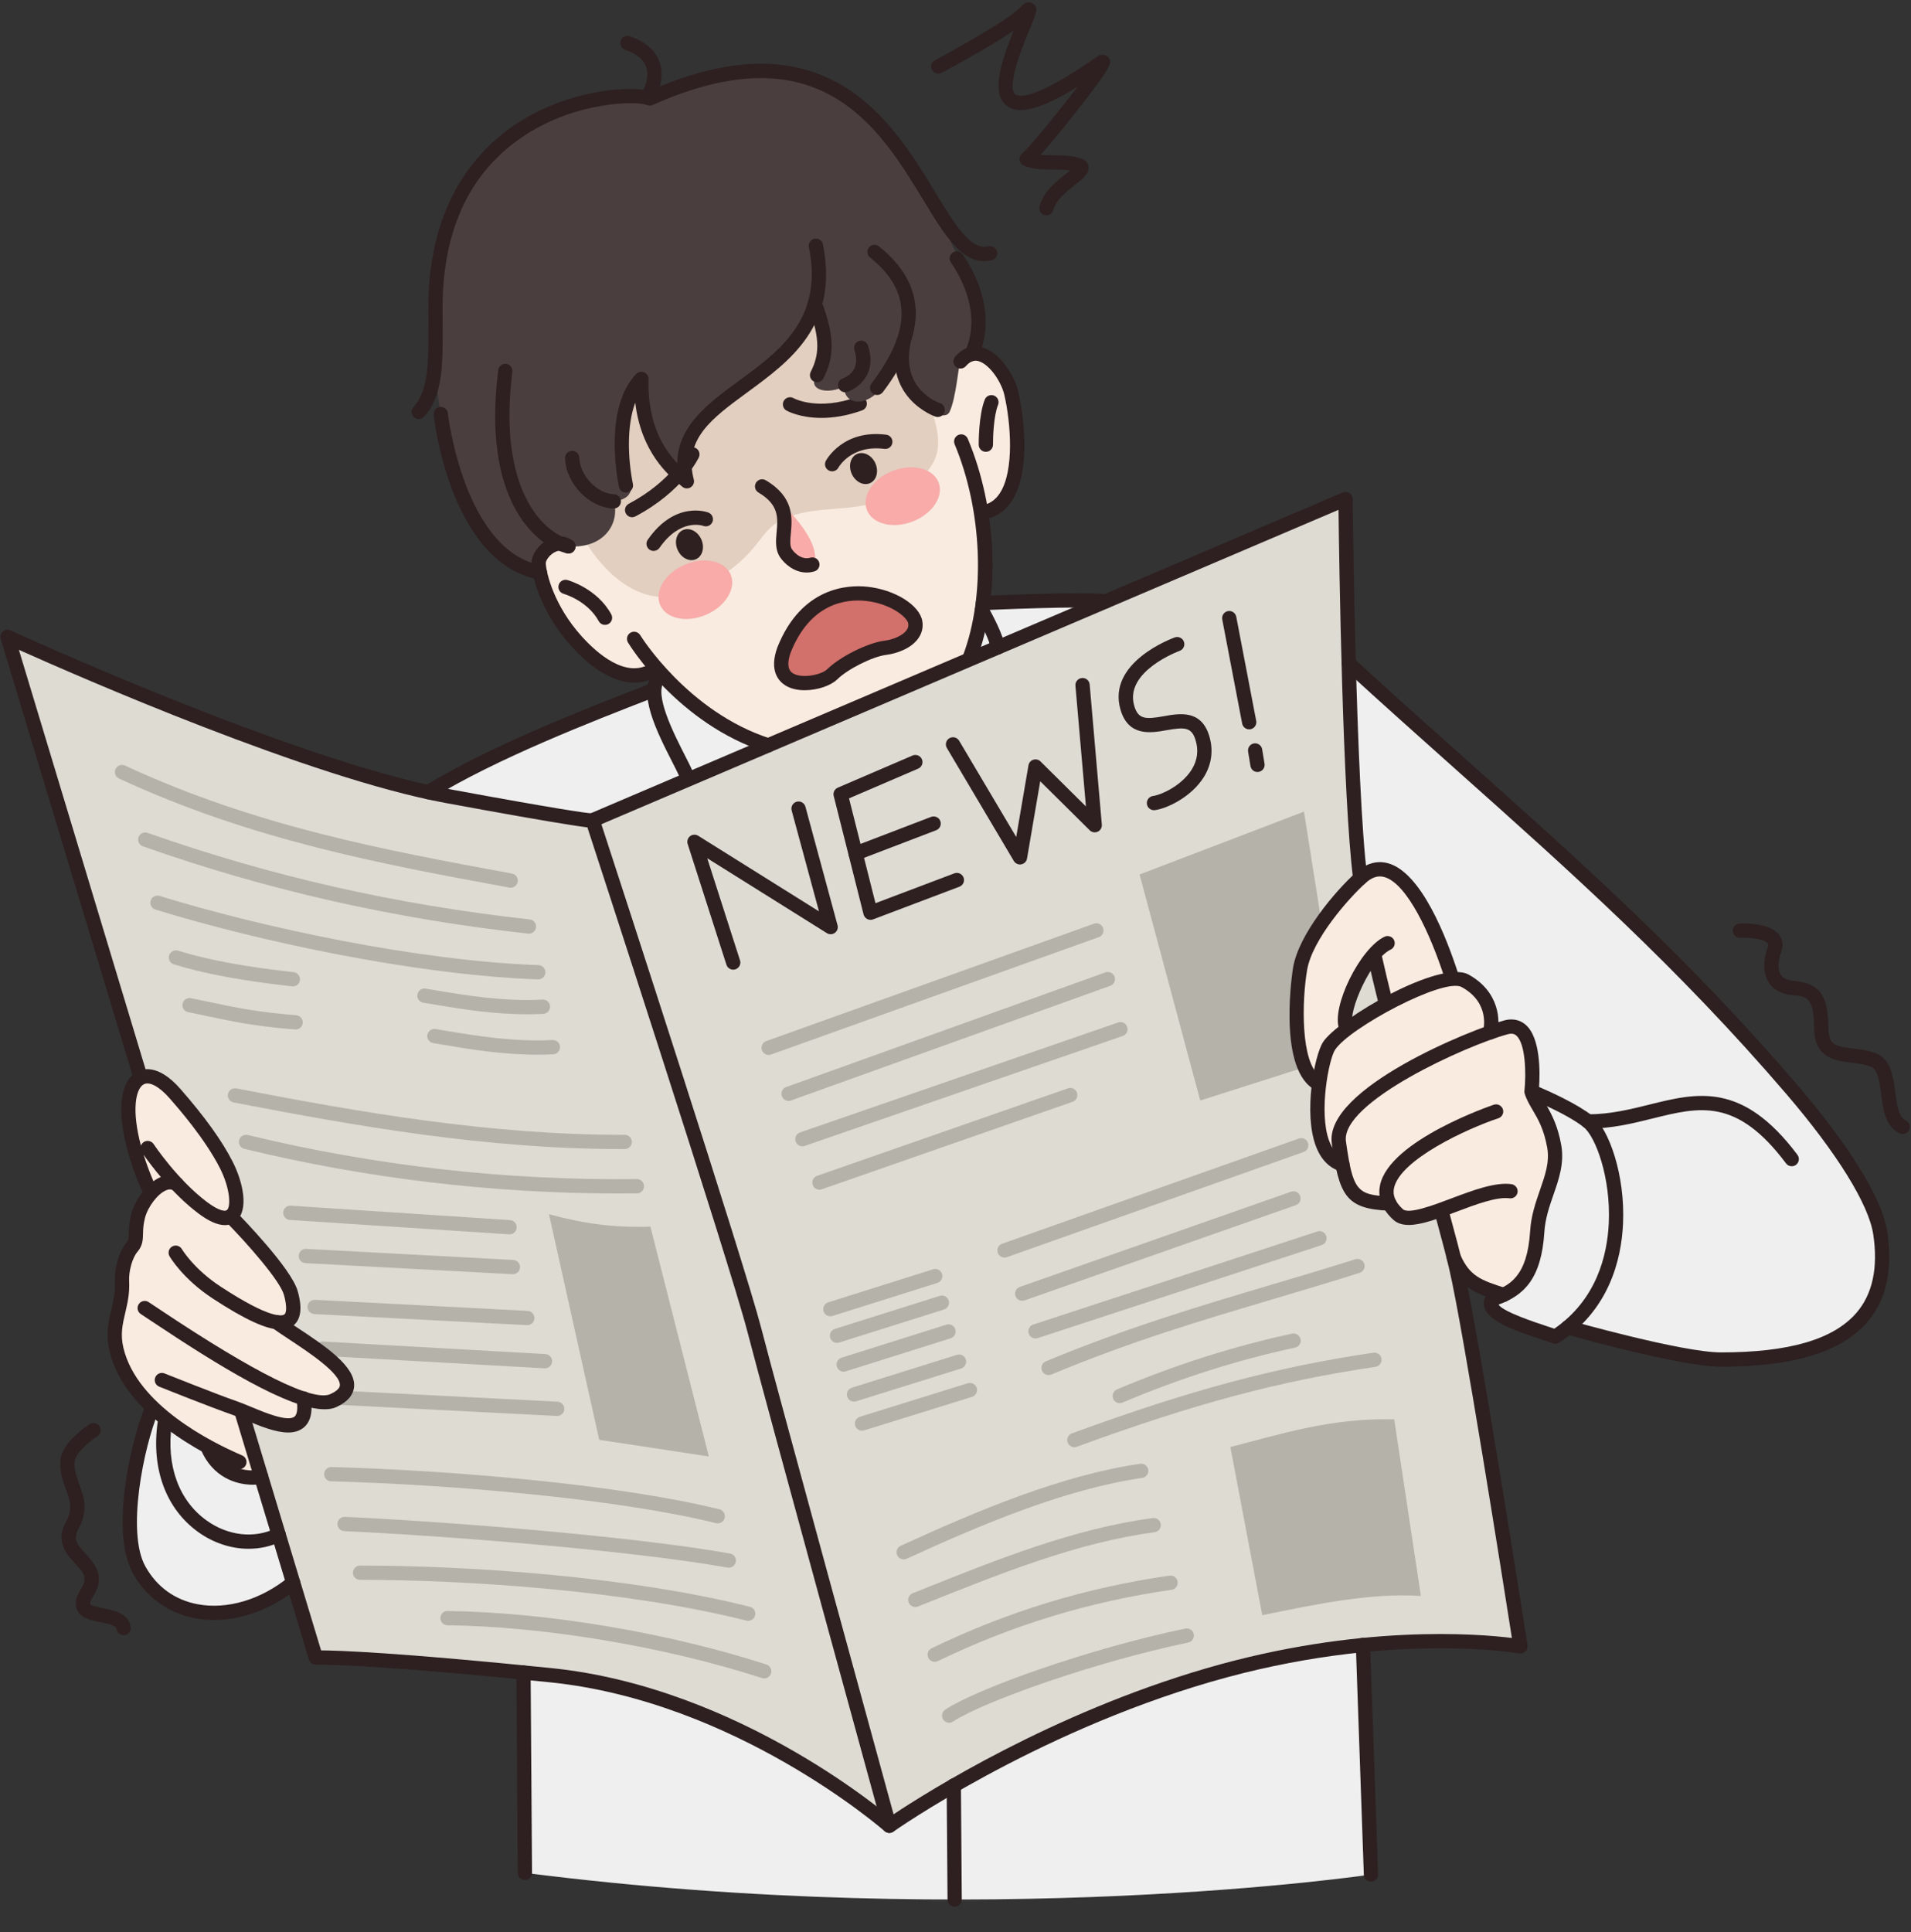 <?xml version="1.0" encoding="UTF-8"?><svg xmlns="http://www.w3.org/2000/svg" xmlns:xlink="http://www.w3.org/1999/xlink" height="505.8" preserveAspectRatio="xMidYMid meet" version="1.0" viewBox="-0.1 -0.6 500.4 505.8" width="500.4" zoomAndPan="magnify"><rect x="-0.1" y="-0.6" width="500.4" height="505.8" fill="#333333" stroke="none"/><defs><clipPath id="a"><path d="M 247 464 L 252 464 L 252 498.57 L 247 498.57 Z M 247 464"/></clipPath></defs><g><g id="change1_1"><path d="M 155.07 214.145 L 352.223 130.059 C 352.223 130.059 354.078 216.898 355.879 225.48 C 357.684 234.059 363.105 262.219 363.105 262.219 C 363.105 262.219 379.848 323.059 382.395 336.832 C 384.945 350.602 392.91 398.199 392.91 398.199 L 398.039 430.434 C 398.039 430.434 352.086 427.938 337.301 432.902 C 322.508 437.867 235.363 486.527 235.363 486.527 L 151.004 444.348 C 151.004 444.348 136.66 437.195 129.246 436.516 C 121.832 435.836 82.586 433.355 82.586 433.355 L 1.867 166.129 C 1.867 166.129 26.25 177.254 44.449 184.297 C 62.648 191.344 101.883 208.625 155.07 214.145" fill="#dedbd3" fill-rule="evenodd"/></g><g id="change2_1"><path d="M 142.609 357.637 C 142.574 357.637 142.535 357.637 142.5 357.633 L 84.328 354.355 C 83.297 354.297 82.516 353.414 82.566 352.383 C 82.625 351.348 83.504 350.562 84.539 350.621 L 142.707 353.902 C 143.742 353.961 144.527 354.844 144.473 355.871 C 144.414 356.867 143.59 357.637 142.609 357.637" fill="#b5b2aa"/></g><g id="change2_2"><path d="M 145.797 370.102 C 145.762 370.102 145.734 370.102 145.699 370.102 L 88.875 367.203 C 87.844 367.148 87.051 366.273 87.098 365.242 C 87.152 364.211 88.027 363.449 89.062 363.473 L 145.887 366.367 C 146.918 366.422 147.711 367.301 147.664 368.336 C 147.609 369.328 146.785 370.102 145.797 370.102" fill="#b5b2aa"/></g><g id="change2_3"><path d="M 341.43 278.836 L 314.184 287.516 L 298.297 228.348 L 341.348 211.891 L 345.969 241.02 L 353.754 265.98 L 341.43 278.836" fill="#b5b2aa" fill-rule="evenodd"/></g><g id="change3_1"><path d="M 253.645 172.098 L 257.141 156.398 L 287.918 156.699 Z M 253.645 172.098" fill="#efefef" fill-rule="evenodd"/></g><g id="change3_2"><path d="M 391.074 337.586 C 391.074 337.586 389.137 341.086 391.406 342.652 C 393.676 344.215 407.164 349.324 407.164 349.324 L 411.949 347.336 C 411.949 347.336 445.988 356.188 456.043 355.223 C 466.105 354.254 480.641 349.984 482.738 348.418 C 484.848 346.848 497.281 336.027 491.406 318.719 C 485.531 301.414 466.242 281.297 464.359 279.172 C 462.484 277.051 417.523 231.293 417.523 231.293 L 362.07 181.285 L 353.141 173.156 L 356.078 229.32 L 387.559 322.637 L 391.074 337.586" fill="#efefef" fill-rule="evenodd"/></g><g id="change3_3"><path d="M 39.645 368.289 C 39.645 368.289 31.961 397.195 34.598 405.531 C 37.238 413.867 39.508 415.066 42.047 416.602 C 44.582 418.141 51.055 421.418 53.457 421.543 C 55.863 421.656 65.137 421.344 66.34 420.676 C 67.539 420.008 76.781 414.145 76.781 414.145 L 66.945 381.562 L 39.645 368.289" fill="#efefef" fill-rule="evenodd"/></g><g id="change3_4"><path d="M 137.348 489.719 L 136.977 437.262 C 136.977 437.262 167.785 441.691 178.953 446.273 C 190.125 450.848 232.355 475.867 232.355 475.867 C 232.355 475.867 273.641 452.949 291.559 446.5 C 309.48 440.051 356.789 430.055 356.789 430.055 L 358.891 490.16 C 358.891 490.16 258.215 505.168 137.348 489.719" fill="#efefef" fill-rule="evenodd"/></g><g id="change3_5"><path d="M 112.777 206.34 L 155.07 214.145 L 199.957 194.145 L 173.156 175.898 L 170.262 180.34 L 112.777 206.34" fill="#efefef" fill-rule="evenodd"/></g><g id="change4_1"><path d="M 363.105 262.219 L 352.312 268.141 C 352.312 268.141 352.23 264.574 353.312 260.547 C 354.395 256.527 359.871 249.859 359.871 249.859 Z M 392.352 338.004 C 392.352 338.004 400.648 335.586 401.875 326.496 C 403.109 317.406 404.832 311.797 404.832 311.797 C 404.832 311.797 409.328 299.312 405.191 293.605 C 401.055 287.898 400.406 283.473 400.551 280.867 C 400.695 278.258 400.254 271.355 399.035 270.09 C 397.812 268.82 395.867 267.891 394.262 268.355 C 392.668 268.824 390.344 268.035 390.344 268.035 C 390.344 268.035 388.234 260.41 385.621 258.18 C 383 255.949 380.082 255.27 380.082 255.27 C 380.082 255.27 373.664 238.227 370.973 234.633 C 368.277 231.031 365.07 227.211 362.621 227.141 C 360.168 227.066 354.23 229.477 353.293 230.203 C 352.348 230.926 351.961 233.629 349.402 236.484 C 346.844 239.336 343.445 242.914 342.203 246.727 C 340.961 250.539 339.57 270.91 340.039 273.215 C 340.5 275.527 342.133 279.996 343.355 281.375 C 344.59 282.754 345.184 284.074 345.184 284.074 C 345.184 284.074 344.078 297.039 345.969 299.422 C 347.859 301.805 350.059 303.695 350.059 303.695 C 350.059 303.695 350.898 308 353.762 310.922 C 356.629 313.848 359.602 314.223 361.34 314.348 C 363.09 314.473 363.719 314.504 363.719 314.504 C 363.719 314.504 365.684 318.379 368.242 318.207 C 370.793 318.035 377.484 316.938 377.484 316.938 C 377.484 316.938 380.711 330.363 382.773 332.441 C 384.828 334.527 388.98 336.824 392.352 338.004" fill="#f9ebe0" fill-rule="evenodd"/></g><g id="change4_2"><path d="M 68.289 386.027 C 68.289 386.027 63.105 387.359 59.816 384.668 C 56.523 381.973 54.215 378.176 54.215 378.176 C 54.215 378.176 33.488 363.508 31.73 356.707 C 29.969 349.898 30.742 343.637 31.18 341.344 C 31.617 339.051 31.715 334.492 31.887 333.145 C 32.062 331.805 33.578 327.23 33.578 327.23 C 33.578 327.23 35.238 324.723 35.492 321.961 C 35.746 319.195 36.781 315.633 37.273 314.793 C 37.77 313.949 38.664 310.105 38.664 310.105 C 38.664 310.105 31.523 288.879 34.121 285.203 C 36.727 281.527 38.645 279.926 41.465 282.07 C 44.293 284.211 55.594 298.133 57.035 300.621 C 58.48 303.105 61.312 308.984 61.547 311.34 C 61.781 313.703 60.277 317.836 60.277 317.836 C 60.277 317.836 70.246 328.836 71.551 330.57 C 72.859 332.301 76.285 338.074 76.488 339.809 C 76.688 341.543 76.074 344.656 75.539 344.98 C 75 345.301 76.684 348.512 77.684 349.18 C 78.691 349.844 90.605 357.781 90.508 360.625 C 90.41 363.469 90.684 364.656 87.496 365.309 C 84.305 365.965 80.16 365.742 80.16 365.742 C 80.16 365.742 80.703 367.832 79.363 369.844 C 78.031 371.852 78.926 373.281 75.16 372.559 C 71.402 371.836 63.164 369.055 63.164 369.055 L 68.449 386.543 L 68.289 386.027" fill="#f9ebe0" fill-rule="evenodd"/></g><g id="change4_3"><path d="M 141.492 142.641 C 141.492 142.641 140.59 150.152 143.18 155.277 C 145.77 160.398 152.043 167.812 154.016 170.445 C 155.988 173.086 160.223 175.301 162.746 175.758 C 165.266 176.211 170.207 175.266 170.207 175.266 C 170.207 175.266 173.422 176.355 175.586 178.43 C 177.738 180.5 191.973 190.961 195.34 192.344 C 198.699 193.727 201.035 194.539 201.035 194.539 L 253.836 171.594 C 253.836 171.594 257.953 155.793 257.871 149.453 C 257.789 143.113 257.348 133.543 257.348 133.543 C 257.348 133.543 264.117 130.504 265.07 125.539 C 266.023 120.578 266.305 113.234 265.98 110.465 C 265.664 107.691 264.816 100.047 262.332 97.066 C 259.852 94.082 258.816 93.02 257.773 92.598 C 256.719 92.176 251.379 88.855 251.379 88.855 L 225.137 73.059 C 225.137 73.059 172.953 54.504 168.312 72.188 C 163.672 89.875 142.508 111.328 143.961 122.348 C 145.41 133.367 141.492 142.641 141.492 142.641" fill="#f9ebe0" fill-rule="evenodd"/></g><g id="change5_1"><path d="M 151.328 137.922 C 151.328 137.922 162.953 162.621 181.98 153.797 C 201.02 144.965 197 137.473 207.523 134.312 C 218.059 131.148 226.949 134.582 238.66 126.34 C 250.367 118.098 245 110.387 238.492 92.164 C 231.977 73.941 218.594 61.027 209.055 58.605 C 199.523 56.188 170.402 51.223 164.387 62.008 C 158.375 72.793 145.211 112.883 146.754 120.906 C 148.293 128.934 151.328 137.922 151.328 137.922" fill="#e2cfc0" fill-rule="evenodd"/></g><g id="change6_1"><path d="M 213.219 146.809 C 213.219 146.809 208.93 147.312 207.336 145.41 C 205.738 143.508 204.867 142.457 204.984 140.789 C 205.102 139.125 205.113 137.215 204.91 135.543 C 204.703 133.871 203.715 130.5 203.715 130.5 C 203.715 130.5 214.73 139.988 213.219 146.809" fill="#f8aba8" fill-rule="evenodd"/></g><g id="change7_2"><path d="M 214.996 108.812 C 209.352 108.812 206.047 107.004 205.84 106.887 C 204.949 106.383 204.629 105.242 205.137 104.34 C 205.641 103.449 206.777 103.129 207.668 103.629 C 207.941 103.777 214.102 107.031 224.387 103.316 C 225.355 102.973 226.426 103.473 226.777 104.445 C 227.129 105.414 226.625 106.484 225.652 106.836 C 221.535 108.324 217.949 108.812 214.996 108.812" fill="#2e2020"/></g><g id="change8_1"><path d="M 181.789 110.746 C 181.789 110.746 180.312 118.477 178.918 123.238 C 178.172 125.773 172.379 118.109 170.266 112.504 C 167.883 106.195 167.984 97.078 167.844 98.598 C 167.574 101.469 162.012 111.793 162.727 114.762 C 163.449 117.73 163.246 123.32 164.195 124.285 C 165.152 125.246 166.898 129.93 160.629 130.66 C 162.246 136.098 158.348 143.102 148.75 142.441 C 139.148 141.785 141.887 146.527 140.941 147.016 C 139.996 147.504 140.93 149.281 139.754 148.922 C 138.582 148.566 132.621 145.41 132.621 145.41 C 132.621 145.41 123.246 136.363 120.094 128.797 C 116.934 121.23 113.598 98.867 113.703 93.375 C 113.805 87.879 110.395 55.719 124.387 43.125 C 138.375 30.527 150.438 22.891 164.203 24.859 C 177.98 26.836 169.656 24.48 169.656 24.48 C 169.656 24.48 197.66 16.238 206.809 18.652 C 215.957 21.07 228.762 27.465 236.207 39.465 C 241.945 48.715 247.805 60.035 252.258 70.023 C 254.691 75.465 256.5 82.914 255.988 85.867 C 255.484 88.812 255.656 90.855 254.285 92.098 C 252.914 93.332 252.016 92.848 251.41 94.016 C 250.812 95.188 250.312 103.453 248.555 107.215 C 247.266 109.984 240.34 106.43 237.477 99.59 C 236.453 97.137 237.508 92.719 237.348 90.184 C 234.527 90.656 233.984 97.555 230.367 101.469 C 225.812 106.387 220.852 104.918 220.949 100.656 C 215.371 103.102 211.262 100.801 213.852 97.602 C 216.633 94.156 216.16 78.27 213.344 80.711 C 212.539 81.41 203.09 96.297 198.586 98.699 C 194.082 101.109 183.539 107.094 181.789 110.746" fill="#4a3e3e" fill-rule="evenodd"/></g><g id="change7_3"><path d="M 253.836 173.465 C 253.617 173.465 253.395 173.422 253.176 173.344 C 252.215 172.977 251.723 171.902 252.086 170.934 C 258.008 155.234 257.113 133.035 249.875 115.703 C 249.473 114.75 249.926 113.656 250.879 113.258 C 251.828 112.859 252.926 113.309 253.32 114.262 C 261.023 132.699 261.918 155.461 255.582 172.254 C 255.305 173 254.594 173.465 253.836 173.465 Z M 201.035 196.406 C 200.848 196.406 200.66 196.375 200.465 196.316 C 177.512 188.934 164.871 168.492 164.352 167.625 C 163.809 166.742 164.09 165.594 164.973 165.059 C 165.848 164.523 166.996 164.801 167.539 165.684 C 167.66 165.883 180.016 185.812 201.613 192.758 C 202.598 193.074 203.137 194.129 202.816 195.109 C 202.559 195.902 201.828 196.406 201.035 196.406" fill="#2e2020"/></g><g id="change7_4"><path d="M 257.348 135.41 C 256.457 135.41 255.664 134.773 255.512 133.859 C 255.332 132.844 256.016 131.879 257.035 131.703 C 258.988 131.359 260.512 130.336 261.684 128.559 C 265.602 122.648 264.539 109.883 262.879 102.742 C 262.062 99.246 258.898 94.633 256.031 93.922 C 255.305 93.742 254.184 93.68 252.82 95.246 C 252.145 96.02 250.961 96.105 250.188 95.426 C 249.406 94.75 249.324 93.57 250 92.789 C 252.496 89.926 255.148 89.848 256.934 90.297 C 261.699 91.477 265.555 97.789 266.52 101.895 C 268.188 109.074 269.719 123.207 264.797 130.629 C 263.051 133.266 260.645 134.867 257.672 135.383 C 257.566 135.402 257.457 135.41 257.348 135.41" fill="#2e2020"/></g><g id="change7_5"><path d="M 258.051 117.688 C 257.023 117.688 256.188 116.863 256.176 115.836 C 256.176 115.523 256.133 108.059 257.773 104.004 C 258.16 103.047 259.25 102.586 260.215 102.977 C 261.168 103.363 261.629 104.453 261.242 105.406 C 260.105 108.195 259.898 113.859 259.918 115.805 C 259.926 116.84 259.098 117.68 258.059 117.688 L 258.051 117.688" fill="#2e2020"/></g><g id="change7_6"><path d="M 165.953 178.117 C 160.832 178.117 155.152 174.848 149.41 168.465 C 141.734 159.938 139.293 150.777 139.078 147.125 C 138.918 144.496 141.105 141.902 143.348 140.699 C 145.637 139.465 148.016 139.559 149.871 140.949 C 150.699 141.57 150.859 142.742 150.238 143.566 C 149.621 144.391 148.449 144.555 147.629 143.938 C 146.793 143.312 145.797 143.617 145.113 143.988 C 143.645 144.777 142.77 146.242 142.809 146.902 C 142.961 149.477 144.941 157.918 152.188 165.965 C 156.195 170.414 163.883 177.254 170.379 173.027 C 171.238 172.465 172.395 172.707 172.961 173.57 C 173.52 174.438 173.277 175.594 172.414 176.156 C 170.398 177.469 168.23 178.117 165.953 178.117" fill="#2e2020"/></g><g id="change7_7"><path d="M 158.32 162.996 C 157.664 162.996 157.023 162.645 156.684 162.027 C 153.727 156.629 147.551 154.883 147.492 154.863 C 146.492 154.59 145.906 153.562 146.18 152.566 C 146.457 151.57 147.484 150.988 148.48 151.258 C 148.793 151.344 156.258 153.461 159.961 160.23 C 160.457 161.133 160.125 162.27 159.219 162.766 C 158.934 162.922 158.629 162.996 158.32 162.996" fill="#2e2020"/></g><g id="change7_8"><path d="M 165.422 134.812 C 164.754 134.812 164.105 134.445 163.773 133.816 C 163.285 132.906 163.637 131.773 164.547 131.289 C 175.848 125.301 179.469 117.637 179.504 117.559 C 179.938 116.621 181.043 116.211 181.98 116.645 C 182.918 117.07 183.332 118.184 182.902 119.121 C 182.73 119.48 178.695 128.02 166.297 134.59 C 166.016 134.738 165.719 134.812 165.422 134.812" fill="#2e2020"/></g><g id="change7_9"><path d="M 211.125 149.289 C 207.82 149.289 205.285 146.945 204.184 145.312 C 202.84 143.32 203.055 140.969 203.262 138.695 C 203.598 135.016 203.922 131.543 198.512 128.352 C 197.621 127.824 197.324 126.68 197.848 125.793 C 198.375 124.906 199.523 124.609 200.406 125.133 C 207.859 129.523 207.352 135.023 206.984 139.039 C 206.82 140.809 206.676 142.336 207.281 143.219 C 207.363 143.34 209.344 146.211 212.105 145.406 C 213.094 145.117 214.133 145.688 214.422 146.68 C 214.711 147.668 214.137 148.703 213.145 148.992 C 212.449 149.199 211.77 149.289 211.125 149.289" fill="#2e2020"/></g><g id="change7_10"><path d="M 217.797 122.793 C 217.492 122.793 217.188 122.723 216.902 122.566 C 216.004 122.078 215.664 120.953 216.152 120.051 C 216.332 119.711 220.734 111.766 231.961 113.211 C 232.984 113.34 233.707 114.277 233.57 115.305 C 233.445 116.328 232.508 117.055 231.48 116.918 C 222.879 115.809 219.574 121.582 219.438 121.828 C 219.094 122.441 218.453 122.793 217.797 122.793" fill="#2e2020"/></g><g id="change7_11"><path d="M 171.051 143.633 C 170.684 143.633 170.309 143.523 169.98 143.301 C 169.133 142.711 168.926 141.543 169.52 140.695 C 176.703 130.383 185.043 133.457 185.395 133.59 C 186.359 133.965 186.84 135.047 186.469 136.008 C 186.098 136.965 185.027 137.445 184.062 137.082 C 183.777 136.984 178.008 135.047 172.586 142.832 C 172.223 143.352 171.637 143.633 171.051 143.633" fill="#2e2020"/></g><g id="change7_12"><path d="M 182.141 145.805 C 180.434 146.566 178.277 145.477 177.34 143.367 C 176.398 141.258 177.027 138.934 178.738 138.168 C 180.449 137.406 182.598 138.496 183.539 140.605 C 184.477 142.715 183.852 145.039 182.141 145.805" fill="#2e2020" fill-rule="evenodd"/></g><g id="change7_13"><path d="M 227.723 125.883 C 226.012 126.648 223.863 125.559 222.922 123.449 C 221.984 121.344 222.605 119.012 224.32 118.254 C 226.031 117.492 228.184 118.582 229.121 120.688 C 230.059 122.797 229.438 125.121 227.723 125.883" fill="#2e2020" fill-rule="evenodd"/></g><g id="change7_14"><path d="M 148.754 144.312 C 148.609 144.312 148.457 144.297 148.312 144.258 C 139.645 142.176 126.109 129.73 130.363 96.281 C 130.488 95.258 131.426 94.535 132.453 94.664 C 133.477 94.797 134.203 95.73 134.066 96.754 C 130.141 127.645 142.238 138.957 149.188 140.629 C 150.188 140.867 150.809 141.875 150.562 142.879 C 150.355 143.734 149.59 144.312 148.754 144.312" fill="#2e2020"/></g><g id="change7_15"><path d="M 160.629 132.527 C 154.219 132.379 148.031 125.977 147.863 119.352 C 147.836 118.32 148.645 117.465 149.676 117.438 C 150.738 117.418 151.562 118.219 151.594 119.254 C 151.719 123.875 156.293 128.691 160.672 128.789 C 161.699 128.816 162.52 129.672 162.492 130.703 C 162.477 131.719 161.637 132.527 160.629 132.527" fill="#2e2020"/></g><g id="change7_16"><path d="M 109.551 109.098 C 109.102 109.098 108.641 108.93 108.281 108.598 C 107.523 107.895 107.484 106.711 108.188 105.957 C 112.172 101.664 112.121 93.809 112.055 84.703 C 112.047 82.996 112.039 81.238 112.047 79.445 C 112.246 52.309 124.883 38.445 135.449 31.594 C 148.941 22.848 164.738 21.797 169.945 23.184 C 216.281 2.773 233.449 31.039 244.824 49.781 C 249.996 58.289 254.086 65.023 258.719 63.887 C 259.719 63.645 260.727 64.262 260.969 65.262 C 261.215 66.266 260.602 67.273 259.602 67.516 C 252.309 69.297 247.602 61.539 241.637 51.719 C 230.238 32.957 214.637 7.262 170.805 26.891 C 170.324 27.105 169.773 27.109 169.293 26.898 C 166.883 25.844 151.309 25.77 137.48 34.73 C 123.234 43.969 115.93 59.027 115.785 79.473 C 115.773 81.25 115.785 82.988 115.797 84.68 C 115.867 94.574 115.922 103.125 110.922 108.5 C 110.551 108.895 110.059 109.098 109.551 109.098" fill="#2e2020"/></g><g id="change7_17"><path d="M 141.273 151.141 C 141.156 151.141 141.039 151.133 140.926 151.109 C 117.988 146.719 113.625 109.578 113.453 108.004 C 113.336 106.977 114.074 106.055 115.102 105.941 C 116.129 105.828 117.047 106.566 117.164 107.59 C 117.203 107.949 121.398 143.566 141.625 147.438 C 142.637 147.633 143.301 148.609 143.105 149.625 C 142.934 150.52 142.148 151.141 141.273 151.141" fill="#2e2020"/></g><g id="change7_18"><path d="M 254.285 93.961 C 253.969 93.961 253.645 93.887 253.355 93.715 C 252.465 93.203 252.148 92.066 252.664 91.176 C 252.895 90.754 257.898 81.414 248.891 68.102 C 248.312 67.254 248.535 66.09 249.395 65.512 C 250.25 64.934 251.406 65.156 251.988 66.012 C 262.375 81.367 256.176 92.555 255.906 93.023 C 255.555 93.629 254.934 93.961 254.285 93.961" fill="#2e2020"/></g><g id="change7_19"><path d="M 229.582 102.809 C 229.188 102.809 228.797 102.684 228.453 102.43 C 227.633 101.809 227.473 100.633 228.094 99.812 C 238.734 85.746 238.617 75.562 227.715 66.805 C 226.914 66.16 226.789 64.98 227.438 64.18 C 228.078 63.371 229.258 63.246 230.059 63.891 C 242.562 73.945 242.898 86.43 231.074 102.066 C 230.707 102.555 230.148 102.809 229.582 102.809" fill="#2e2020"/></g><g id="change7_20"><path d="M 221.207 102.094 C 220.426 102.094 219.695 101.598 219.438 100.816 C 219.109 99.84 219.633 98.785 220.605 98.457 C 221.426 98.164 225.438 96.453 223.633 91.043 C 223.301 90.066 223.832 89.008 224.812 88.676 C 225.793 88.352 226.852 88.879 227.176 89.855 C 228.762 94.609 227.211 97.684 225.633 99.422 C 223.984 101.23 222.012 101.926 221.797 101.996 C 221.598 102.062 221.398 102.094 221.207 102.094" fill="#2e2020"/></g><g id="change7_21"><path d="M 213.852 99.473 C 213.562 99.473 213.273 99.406 213.004 99.27 C 212.082 98.805 211.715 97.68 212.184 96.758 C 214.309 92.551 214.887 88.398 211.523 79.617 C 211.156 78.652 211.641 77.574 212.605 77.203 C 213.566 76.832 214.645 77.316 215.016 78.281 C 218.859 88.309 218.059 93.434 215.516 98.445 C 215.184 99.098 214.523 99.473 213.852 99.473" fill="#2e2020"/></g><g id="change6_2"><path d="M 233.742 122.645 C 238.934 120.668 244.273 122.039 245.672 125.723 C 247.078 129.398 244.004 133.98 238.816 135.957 C 233.625 137.934 228.281 136.559 226.879 132.883 C 225.48 129.203 228.555 124.621 233.742 122.645" fill="#f8aba8" fill-rule="evenodd"/></g><g id="change6_3"><path d="M 179.148 147.258 C 184.242 145.047 189.641 146.18 191.207 149.785 C 192.773 153.398 189.918 158.117 184.82 160.328 C 179.73 162.539 174.324 161.41 172.762 157.801 C 171.191 154.191 174.055 149.473 179.148 147.258" fill="#f8aba8" fill-rule="evenodd"/></g><g id="change9_1"><path d="M 205.195 169.562 C 214.508 146.188 238.445 155.895 239.562 162.301 C 240.234 166.145 235.617 168.508 231.715 168.996 C 227.809 169.484 220.949 172.859 217.805 175.957 C 214.66 179.047 201.207 180.707 205.195 169.562" fill="#d2706b" fill-rule="evenodd"/></g><g id="change7_22"><path d="M 206.941 170.223 C 205.965 172.969 206.156 174.797 207.508 175.656 C 209.84 177.152 215.031 176.059 216.488 174.621 C 219.852 171.32 227.129 167.688 231.48 167.145 C 233.969 166.832 236.297 165.738 237.266 164.422 C 237.695 163.852 237.84 163.277 237.727 162.625 C 237.43 160.918 232.965 157.383 226.57 156.719 C 221.461 156.191 212.129 157.242 206.941 170.223 Z M 210.625 180.109 C 208.758 180.109 206.93 179.727 205.492 178.809 C 203.793 177.723 201.262 174.996 203.434 168.934 C 203.441 168.914 203.453 168.891 203.461 168.867 C 209.777 153.008 221.992 152.484 226.949 153.004 C 234.184 153.75 240.672 157.777 241.406 161.98 C 241.695 163.641 241.301 165.25 240.273 166.645 C 238.375 169.215 234.727 170.504 231.941 170.852 C 228.371 171.297 221.898 174.547 219.109 177.285 C 217.512 178.859 214.004 180.109 210.625 180.109" fill="#2e2020"/></g><g id="change7_23"><path d="M 362.691 263.59 C 361.855 263.59 361.086 263.023 360.879 262.176 C 359.789 257.801 358.945 254.238 358.043 250.27 C 357.816 249.266 358.449 248.266 359.457 248.035 C 360.465 247.805 361.465 248.438 361.691 249.441 C 362.582 253.387 363.422 256.926 364.504 261.27 C 364.754 262.273 364.141 263.289 363.141 263.535 C 362.988 263.57 362.844 263.59 362.691 263.59 Z M 232.77 479.27 C 232.562 479.27 232.348 479.234 232.148 479.16 C 231.57 478.957 231.129 478.484 230.969 477.898 C 230.66 476.773 200.18 365.762 195.594 347.977 C 191.02 330.262 153.672 215.875 153.293 214.719 C 152.996 213.801 153.449 212.801 154.34 212.422 L 351.492 128.344 C 352.07 128.102 352.727 128.152 353.25 128.496 C 353.773 128.84 354.086 129.418 354.098 130.043 C 354.105 130.793 354.871 205.223 357.934 229.082 C 358.059 230.105 357.34 231.043 356.32 231.172 C 355.301 231.309 354.355 230.582 354.23 229.559 C 351.473 208.148 350.562 146.73 350.395 132.875 L 157.375 215.188 C 161.98 229.297 194.91 330.383 199.211 347.043 C 203.406 363.297 229.301 457.68 233.887 474.387 C 242.457 468.68 275.223 447.977 315.75 436.172 C 355.645 424.559 386.875 427.117 395.793 428.227 C 393.621 414.379 383 347.121 379.395 331.699 C 378.711 328.738 377.566 324.336 375.684 317.422 C 375.414 316.426 376 315.402 377 315.129 C 377.992 314.859 379.016 315.449 379.289 316.445 C 381.18 323.402 382.34 327.844 383.035 330.848 C 387.062 348.113 399.363 426.801 399.883 430.145 C 399.973 430.738 399.777 431.348 399.344 431.766 C 398.91 432.191 398.297 432.375 397.703 432.27 C 397.363 432.211 363.098 426.281 316.797 439.762 C 270.312 453.301 234.211 478.672 233.852 478.926 C 233.535 479.148 233.156 479.27 232.77 479.27" fill="#2e2020"/></g><g id="change7_24"><path d="M 36.727 283.398 C 35.922 283.398 35.18 282.875 34.938 282.07 L 0.082 166.672 C -0.133 165.969 0.086 165.207 0.641 164.727 C 1.195 164.242 1.984 164.129 2.648 164.438 C 3.387 164.773 76.957 198.516 117.137 205.926 C 147.086 211.449 153.34 212.23 154.637 212.324 C 155.02 212.23 155.438 212.262 155.832 212.434 C 156.695 212.82 157.168 213.824 156.891 214.73 C 156.348 216.469 155.527 216.344 149.133 215.348 C 142.734 214.352 131.742 212.418 116.461 209.602 C 81.098 203.078 20.48 176.535 4.848 169.531 L 38.512 280.988 C 38.816 281.973 38.258 283.02 37.266 283.316 C 37.086 283.371 36.906 283.398 36.727 283.398 Z M 232.77 479.27 C 232.332 479.27 231.891 479.113 231.535 478.801 C 231.148 478.461 192.516 444.773 143.863 439.832 C 94.902 434.852 82.773 435.215 82.656 435.227 C 81.793 435.234 81.043 434.715 80.801 433.898 L 61.375 369.594 C 61.078 368.609 61.637 367.562 62.625 367.266 C 63.609 366.965 64.656 367.527 64.953 368.512 L 83.973 431.477 C 88.34 431.504 103.543 431.973 144.238 436.109 C 194.117 441.176 233.617 475.652 234.012 476 C 234.785 476.684 234.859 477.867 234.176 478.637 C 233.805 479.055 233.293 479.27 232.77 479.27" fill="#2e2020"/></g><g id="change7_25"><path d="M 344.59 284.621 C 344.23 284.621 343.871 284.523 343.555 284.312 C 334.383 278.195 338.457 252.926 338.5 252.672 C 339.996 244.004 349.418 232.797 355.008 227.77 C 358.277 224.828 361.34 224.852 363.32 225.391 C 372.062 227.758 378.684 244.77 381.863 254.699 C 382.172 255.684 381.629 256.734 380.648 257.047 C 379.668 257.363 378.613 256.82 378.297 255.836 C 374.496 243.922 368.305 230.613 362.348 229 C 360.738 228.562 359.152 229.066 357.512 230.551 C 353.105 234.504 343.562 245.281 342.176 253.309 C 340.797 261.316 340.391 277.711 345.625 281.199 C 346.484 281.77 346.719 282.934 346.148 283.789 C 345.789 284.332 345.195 284.621 344.59 284.621" fill="#2e2020"/></g><g id="change7_26"><path d="M 352.312 270.008 C 351.555 270.008 350.836 269.539 350.555 268.777 C 348.465 263.016 356.016 247.672 362.449 244.633 C 363.375 244.195 364.492 244.594 364.934 245.523 C 365.375 246.457 364.98 247.574 364.043 248.012 C 358.844 250.469 352.898 264.285 354.07 267.5 C 354.422 268.473 353.926 269.547 352.953 269.895 C 352.746 269.973 352.527 270.008 352.312 270.008" fill="#2e2020"/></g><g id="change7_27"><path d="M 351.43 306.133 C 351.25 306.133 351.07 306.109 350.891 306.059 C 347.914 305.164 345.742 302.914 344.43 299.363 C 341.211 290.699 344.113 275.707 346.301 272.281 C 350.195 266.184 377.008 250.469 384.441 254.543 C 392.578 259.008 392.855 266.742 391.875 270.207 C 391.586 271.203 390.551 271.777 389.559 271.492 C 388.566 271.211 388 270.18 388.281 269.195 C 388.359 268.879 390.145 261.934 382.641 257.82 C 377.973 255.258 353.141 268.52 349.457 274.293 C 347.852 276.801 345.168 290.617 347.934 298.062 C 348.836 300.488 350.148 301.934 351.961 302.477 C 352.953 302.773 353.512 303.812 353.215 304.805 C 352.969 305.609 352.23 306.133 351.43 306.133" fill="#2e2020"/></g><g id="change7_28"><path d="M 368.801 320.098 C 367.168 320.098 365.801 319.703 364.738 318.738 C 360.996 315.324 360.789 311.918 361.27 309.66 C 363.773 297.84 390.793 288.715 391.062 288.617 C 392.035 288.293 393.098 288.824 393.434 289.805 C 393.758 290.781 393.227 291.84 392.242 292.168 C 384.02 294.906 366.504 302.984 364.926 310.438 C 364.512 312.359 365.277 314.172 367.258 315.977 C 368.773 317.359 375.215 314.938 379.918 313.16 C 385.578 311.023 391.434 308.828 395.684 309.418 C 396.703 309.562 397.414 310.504 397.281 311.527 C 397.137 312.547 396.199 313.258 395.172 313.121 C 391.848 312.648 386.207 314.777 381.234 316.656 C 376.457 318.461 372.117 320.098 368.801 320.098" fill="#2e2020"/></g><g id="change7_29"><path d="M 393.586 340.266 C 393.406 340.266 393.215 340.242 393.027 340.184 C 386.91 338.262 382.082 336.75 378.883 329.422 C 378.469 328.484 378.898 327.379 379.848 326.965 C 380.793 326.551 381.891 326.98 382.305 327.93 C 384.719 333.461 387.684 334.59 394.145 336.613 C 395.137 336.926 395.684 337.977 395.371 338.957 C 395.125 339.758 394.387 340.266 393.586 340.266" fill="#2e2020"/></g><g id="change7_30"><path d="M 112.023 208.664 C 111.398 208.664 110.781 208.352 110.426 207.773 C 109.891 206.891 110.164 205.742 111.047 205.199 C 128.32 194.625 153.148 184.98 169.586 178.594 C 170.551 178.223 171.629 178.699 172.008 179.656 C 172.379 180.621 171.898 181.703 170.941 182.078 C 154.629 188.41 129.984 197.988 112.996 208.391 C 112.695 208.574 112.355 208.664 112.023 208.664" fill="#2e2020"/></g><g id="change7_31"><path d="M 257.285 159.152 C 256.293 159.152 255.465 158.371 255.422 157.371 C 255.375 156.34 256.168 155.469 257.203 155.418 C 258.285 155.367 283.918 154.188 289.695 154.988 C 290.711 155.129 291.422 156.074 291.289 157.098 C 291.145 158.121 290.207 158.832 289.18 158.691 C 283.746 157.938 257.637 159.137 257.375 159.152 C 257.348 159.152 257.312 159.152 257.285 159.152" fill="#2e2020"/></g><g id="change7_32"><path d="M 450.512 357.207 C 439.934 357.207 411.145 349.055 409.93 348.715 C 408.938 348.43 408.363 347.395 408.641 346.402 C 408.922 345.414 409.949 344.836 410.949 345.113 C 411.246 345.199 440.457 353.465 450.512 353.465 C 468.395 353.465 480.008 350.07 486.027 343.086 C 490.242 338.188 491.723 331.281 490.414 322.562 C 489.234 314.711 480.938 301.316 467.648 285.809 C 439.266 252.699 411.137 227.617 381.352 201.062 C 371.844 192.586 362.023 183.824 351.879 174.535 C 351.113 173.84 351.059 172.656 351.762 171.898 C 352.457 171.137 353.637 171.086 354.402 171.777 C 364.531 181.055 374.344 189.809 383.836 198.273 C 413.715 224.914 441.941 250.078 470.484 283.375 C 478.559 292.793 492.359 310.336 494.109 322.008 C 495.586 331.852 493.82 339.762 488.855 345.523 C 482.09 353.387 469.547 357.207 450.512 357.207" fill="#2e2020"/></g><g id="change7_33"><path d="M 469.07 304.727 C 468.504 304.727 467.934 304.473 467.574 303.98 C 454.664 286.762 444.977 289.168 432.715 292.203 C 427.434 293.516 421.977 294.871 415.723 294.871 C 414.688 294.871 413.848 294.031 413.848 293.004 C 413.848 291.969 414.688 291.133 415.723 291.133 C 421.516 291.133 426.75 289.836 431.816 288.578 C 444.34 285.469 456.16 282.543 470.566 301.738 C 471.18 302.566 471.016 303.738 470.188 304.355 C 469.855 304.605 469.457 304.727 469.07 304.727" fill="#2e2020"/></g><g id="change7_34"><path d="M 392.297 340.949 C 393.414 342.801 401.949 345.613 404.867 346.574 C 405.578 346.812 406.262 347.039 406.902 347.254 C 417.977 339.621 420.777 328.035 421.164 319.57 C 421.707 307.68 417.688 296.934 414.562 294.469 C 412.082 292.516 408.109 290.465 404.965 288.992 C 406.316 291.332 407.84 294.305 408.715 299.195 C 409.551 303.895 408.102 308.094 406.688 312.152 C 405.625 315.215 404.523 318.387 404.297 321.922 C 403.531 334.141 398.973 338.531 392.297 340.949 Z M 407.164 351.191 C 406.957 351.191 406.75 351.156 406.551 351.086 C 405.695 350.785 404.73 350.465 403.695 350.125 C 395.945 347.57 389.918 345.344 388.676 341.938 C 388.262 340.801 388.387 339.625 389.055 338.555 C 389.289 338.176 389.648 337.891 390.07 337.758 C 395.172 336.117 399.82 333.652 400.57 321.688 C 400.82 317.645 402.012 314.23 403.156 310.926 C 404.523 306.988 405.703 303.594 405.039 299.855 C 404.172 294.996 402.613 292.352 401.234 290.02 C 400.414 288.617 399.633 287.293 399.145 285.723 C 399.062 285.445 399.047 285.195 399.082 284.941 C 399.551 280.453 399.379 272.59 396.93 270.496 C 396.551 270.172 395.957 269.844 394.75 270.16 C 383.965 273.035 350.871 287.996 352.34 298.246 C 354.168 311.062 355.133 312.273 363.801 312.633 C 364.824 312.68 365.629 313.551 365.582 314.582 C 365.539 315.613 364.699 316.406 363.637 316.367 C 352.312 315.895 350.582 312.391 348.637 298.777 C 346.582 284.398 385.324 268.805 393.785 266.555 C 396.488 265.828 398.309 266.758 399.363 267.656 C 403.344 271.066 403.156 280.312 402.91 283.973 C 405.812 285.215 412.895 288.395 416.875 291.535 C 421.219 294.961 425.48 307.113 424.895 319.742 C 424.465 329.27 421.211 342.406 408.191 350.887 C 407.875 351.09 407.523 351.191 407.164 351.191" fill="#2e2020"/></g><g id="change7_35"><path d="M 358.891 492.023 C 357.891 492.023 357.059 491.23 357.023 490.223 L 354.926 430.125 C 354.891 429.086 355.699 428.227 356.727 428.184 C 356.754 428.184 356.773 428.184 356.801 428.184 C 357.801 428.184 358.629 428.984 358.664 429.988 L 360.762 490.094 C 360.801 491.125 359.988 491.988 358.961 492.023 C 358.934 492.023 358.918 492.023 358.891 492.023" fill="#2e2020"/></g><g clip-path="url(#a)" id="change7_1"><path d="M 249.879 498.57 C 248.852 498.57 248.02 497.742 248.012 496.715 L 247.785 466.855 C 247.777 465.824 248.609 464.98 249.637 464.973 C 250.68 464.973 251.512 465.801 251.52 466.828 L 251.746 496.684 C 251.754 497.719 250.926 498.562 249.895 498.57 C 249.891 498.57 249.879 498.57 249.879 498.57" fill="#2e2020"/></g><g id="change7_36"><path d="M 137.348 491.586 C 136.32 491.586 135.484 490.762 135.48 489.734 L 135.109 437.277 C 135.105 436.242 135.934 435.402 136.965 435.395 C 138.004 435.395 138.84 436.223 138.844 437.25 L 139.215 489.707 C 139.223 490.742 138.391 491.586 137.359 491.586 C 137.359 491.586 137.352 491.586 137.348 491.586" fill="#2e2020"/></g><g id="change7_37"><path d="M 38.566 298.09 C 39.176 298.09 39.77 298.387 40.125 298.93 C 40.184 299.02 46.383 308.309 54.133 314.121 C 57.348 316.531 58.922 316.555 59.305 316.23 C 60.395 315.309 60.203 310.523 57.426 305.102 C 53.484 297.422 46.617 289.566 44.355 286.984 C 41.574 283.793 38.914 282.398 37.43 283.336 C 35.375 284.637 34.363 290.195 36.805 299.332 C 36.941 298.961 37.184 298.633 37.535 298.402 C 37.852 298.191 38.211 298.09 38.566 298.09 Z M 58.785 320.141 C 56.891 320.141 54.582 319.125 51.895 317.113 C 44.816 311.805 39.156 304.09 37.5 301.707 C 38.23 304.059 39.18 306.613 40.375 309.363 C 40.789 310.309 40.355 311.41 39.41 311.824 C 38.461 312.234 37.355 311.801 36.949 310.852 C 30.5 296.008 29.887 283.68 35.43 280.176 C 36.965 279.203 41.184 277.676 47.172 284.523 C 53.516 291.781 57.957 297.953 60.75 303.398 C 63.598 308.945 65.113 316.219 61.715 319.086 C 60.879 319.789 59.906 320.141 58.785 320.141" fill="#2e2020"/></g><g id="change7_38"><path d="M 62.582 384.023 C 62.336 384.023 62.09 383.98 61.844 383.875 C 53.168 380.168 32.543 369.742 28.582 353.164 C 27.531 348.766 28.305 345.449 29.059 342.242 C 29.598 339.906 30.121 337.699 29.984 334.992 C 29.828 331.918 30.848 327.27 33.035 324.715 C 33.551 324.117 33.582 323.691 33.617 322.301 C 33.645 321.125 33.68 319.52 34.242 317.324 C 35.172 313.73 38.301 309.102 41.934 307.578 C 43.766 306.812 45.559 306.891 47.121 307.793 C 48.016 308.309 48.316 309.453 47.797 310.344 C 47.285 311.242 46.141 311.543 45.25 311.023 C 44.91 310.832 44.352 310.621 43.379 311.031 C 41.199 311.941 38.617 315.32 37.859 318.262 C 37.402 320.035 37.375 321.285 37.352 322.387 C 37.316 323.926 37.281 325.508 35.875 327.148 C 34.57 328.668 33.582 332.172 33.715 334.805 C 33.879 338.039 33.273 340.609 32.699 343.094 C 31.984 346.133 31.371 348.754 32.219 352.297 C 35.789 367.227 55.156 376.949 63.312 380.438 C 64.27 380.844 64.707 381.941 64.301 382.895 C 63.996 383.602 63.305 384.023 62.582 384.023" fill="#2e2020"/></g><g id="change7_39"><path d="M 73.367 347.48 C 69.672 347.48 64.047 344.875 55.617 339.363 C 47.797 334.25 44.434 328.535 44.293 328.297 C 43.781 327.402 44.078 326.262 44.973 325.742 C 45.867 325.23 47.012 325.531 47.527 326.426 C 47.555 326.469 50.633 331.637 57.66 336.23 C 70.719 344.773 73.754 343.965 74.367 343.516 C 74.863 343.16 75.125 341.613 74.262 338.434 C 73.234 334.664 64.539 324.828 58.945 319.145 C 58.219 318.406 58.23 317.227 58.961 316.5 C 59.699 315.773 60.879 315.785 61.605 316.523 C 63.102 318.039 76.262 331.543 77.863 337.453 C 78.324 339.133 79.719 344.254 76.566 346.539 C 75.711 347.164 74.656 347.48 73.367 347.48" fill="#2e2020"/></g><g id="change7_40"><path d="M 84.883 368.355 C 75.547 368.355 57.051 356.93 39.699 345.363 C 38.512 344.57 37.523 343.914 36.77 343.422 C 35.906 342.859 35.66 341.699 36.23 340.836 C 36.789 339.969 37.949 339.727 38.816 340.289 C 39.57 340.785 40.574 341.453 41.77 342.254 C 66.898 359.012 81.926 366.453 86.441 364.367 C 87.523 363.867 88.82 363.074 88.898 362.109 C 89.137 358.977 80.656 353.383 75.594 350.039 C 73.98 348.965 72.449 347.957 71.168 347.043 C 70.332 346.445 70.137 345.273 70.738 344.434 C 71.34 343.598 72.504 343.402 73.344 344.004 C 74.566 344.879 76.07 345.871 77.656 346.918 C 84.859 351.68 93.027 357.07 92.621 362.391 C 92.449 364.617 90.902 366.426 88.008 367.762 C 87.137 368.168 86.082 368.355 84.883 368.355" fill="#2e2020"/></g><g id="change7_41"><path d="M 75.355 374.434 C 72.008 374.434 67.902 372.723 64.145 371.152 C 62.809 370.594 61.543 370.066 60.527 369.715 C 55.465 367.98 42.156 362.66 41.59 362.438 C 40.637 362.051 40.168 360.969 40.555 360.008 C 40.934 359.047 42.023 358.586 42.977 358.969 C 43.117 359.023 56.766 364.477 61.734 366.184 C 62.871 366.57 64.188 367.121 65.582 367.703 C 69.18 369.203 75.191 371.711 77.008 370.285 C 77.727 369.711 77.926 368.125 77.559 365.809 C 77.395 364.793 78.09 363.832 79.105 363.672 C 80.125 363.5 81.086 364.203 81.25 365.219 C 81.863 369.094 81.234 371.711 79.32 373.223 C 78.219 374.086 76.863 374.434 75.355 374.434" fill="#2e2020"/></g><g id="change2_4"><path d="M 322.074 378.238 C 334.391 375.113 348.355 370.508 364.98 370.992 C 367.402 387.051 369.539 401.176 371.961 417.234 C 359.293 416.352 344.906 419.27 330.426 422.273 C 327.238 405.461 325.266 395.055 322.074 378.238" fill="#b5b2aa" fill-rule="evenodd"/></g><g id="change7_42"><path d="M 65 404.875 C 60.449 404.875 55.789 403.375 51.754 400.461 C 43.375 394.414 39.508 384 41.156 371.902 C 41.301 370.879 42.238 370.16 43.266 370.301 C 44.285 370.441 45.004 371.383 44.859 372.406 C 43.406 383.094 46.719 392.215 53.945 397.43 C 59.527 401.469 66.465 402.27 72.051 399.531 C 72.98 399.074 74.098 399.457 74.559 400.387 C 75.008 401.312 74.625 402.43 73.703 402.887 C 70.98 404.219 68.012 404.875 65 404.875" fill="#2e2020"/></g><g id="change7_43"><path d="M 66.082 388.109 C 61.781 388.109 55.617 386.223 52.492 378.91 C 52.086 377.961 52.527 376.859 53.477 376.457 C 54.43 376.055 55.527 376.492 55.934 377.441 C 59.527 385.871 67.566 384.273 67.902 384.199 C 68.91 383.984 69.902 384.629 70.117 385.637 C 70.332 386.648 69.688 387.641 68.68 387.852 C 67.953 388.012 67.066 388.109 66.082 388.109" fill="#2e2020"/></g><g id="change7_44"><path d="M 55.898 423.523 C 54.215 423.523 52.555 423.371 50.938 423.062 C 43.969 421.742 38.203 417.582 34.715 411.336 C 28.754 400.68 33.949 377.199 37.914 367.578 C 38.305 366.621 39.402 366.164 40.355 366.559 C 41.305 366.953 41.762 368.043 41.371 369 C 37.508 378.359 32.949 400.523 37.977 409.512 C 40.961 414.852 45.68 418.266 51.637 419.391 C 59.348 420.855 68.258 418.203 75.477 412.293 C 76.277 411.641 77.449 411.754 78.105 412.559 C 78.762 413.355 78.645 414.531 77.844 415.184 C 71.27 420.566 63.359 423.523 55.898 423.523" fill="#2e2020"/></g><g id="change7_45"><path d="M 191.891 253.266 C 191.105 253.266 190.371 252.758 190.117 251.965 L 179.969 220.363 C 179.73 219.617 179.98 218.801 180.598 218.32 C 181.215 217.836 182.07 217.793 182.738 218.211 L 214.355 238 L 207.199 211.586 C 206.93 210.59 207.516 209.562 208.516 209.293 C 209.508 209.023 210.535 209.609 210.805 210.605 L 219.211 241.629 C 219.414 242.371 219.137 243.16 218.52 243.617 C 217.902 244.074 217.066 244.109 216.418 243.699 L 185.09 224.09 L 193.676 250.824 C 193.992 251.809 193.449 252.859 192.469 253.176 C 192.273 253.238 192.082 253.266 191.891 253.266" fill="#2e2020"/></g><g id="change7_46"><path d="M 227.848 240.219 C 227.551 240.219 227.25 240.145 226.98 240.008 C 226.508 239.758 226.164 239.32 226.031 238.809 L 218.207 207.781 C 217.984 206.895 218.434 205.973 219.281 205.609 L 238.852 197.199 C 239.797 196.793 240.898 197.23 241.301 198.18 C 241.711 199.129 241.273 200.227 240.324 200.633 L 222.219 208.414 L 229.148 235.855 L 249.797 228.047 C 250.762 227.684 251.844 228.168 252.207 229.137 C 252.574 230.102 252.086 231.176 251.125 231.543 L 228.508 240.098 C 228.293 240.176 228.066 240.219 227.848 240.219" fill="#2e2020"/></g><g id="change7_47"><path d="M 223.93 224.707 C 223.184 224.707 222.473 224.246 222.184 223.504 C 221.816 222.539 222.301 221.461 223.266 221.09 L 243.703 213.266 C 244.668 212.895 245.75 213.379 246.117 214.344 C 246.488 215.305 246.004 216.387 245.043 216.758 L 224.598 224.582 C 224.383 224.668 224.156 224.707 223.93 224.707" fill="#2e2020"/></g><g id="change7_48"><path d="M 266.988 225.723 C 266.332 225.723 265.719 225.379 265.375 224.809 L 247.84 195.23 C 247.312 194.344 247.605 193.199 248.492 192.672 C 249.383 192.145 250.527 192.438 251.051 193.324 L 266 218.527 L 269.207 199.766 C 269.324 199.074 269.809 198.512 270.477 198.301 C 271.145 198.09 271.863 198.258 272.359 198.75 L 284.254 210.531 L 281.504 178.93 C 281.414 177.902 282.18 176.996 283.207 176.906 C 284.242 176.816 285.145 177.578 285.234 178.605 L 288.414 215.281 C 288.488 216.062 288.062 216.801 287.352 217.137 C 286.641 217.469 285.801 217.324 285.242 216.77 L 272.285 203.938 L 268.828 224.168 C 268.699 224.938 268.098 225.547 267.324 225.688 C 267.215 225.711 267.098 225.723 266.988 225.723" fill="#2e2020"/></g><g id="change7_49"><path d="M 302.066 211.512 C 301.145 211.512 300.344 210.832 300.219 209.891 C 300.082 208.867 300.805 207.93 301.82 207.793 C 303.949 207.508 309.262 205.133 311.922 200.922 C 313.48 198.449 313.812 195.773 312.902 192.969 C 311.859 189.738 309.992 189.754 305.316 190.582 C 301.371 191.285 295.406 192.348 293.316 185.234 C 289.676 172.816 306.793 166.539 307.523 166.277 C 308.496 165.934 309.57 166.441 309.914 167.41 C 310.262 168.383 309.758 169.449 308.785 169.801 C 308.641 169.852 294.254 175.141 296.902 184.188 C 297.945 187.75 299.867 187.758 304.668 186.902 C 308.73 186.176 314.309 185.188 316.461 191.816 C 317.707 195.668 317.227 199.508 315.082 202.914 C 311.848 208.039 305.551 211.066 302.316 211.5 C 302.234 211.508 302.145 211.512 302.066 211.512" fill="#2e2020"/></g><g id="change7_50"><path d="M 327.004 190.348 C 326.121 190.348 325.336 189.727 325.164 188.832 L 319.949 161.582 C 319.75 160.566 320.418 159.586 321.434 159.391 C 322.445 159.195 323.426 159.859 323.617 160.871 L 328.84 188.129 C 329.031 189.141 328.363 190.125 327.355 190.316 C 327.238 190.34 327.121 190.348 327.004 190.348" fill="#2e2020"/></g><g id="change7_51"><path d="M 329.176 201.512 C 328.273 201.512 327.48 200.859 327.336 199.945 L 326.715 196.172 C 326.555 195.156 327.238 194.195 328.258 194.027 C 329.281 193.863 330.238 194.555 330.398 195.574 L 331.023 199.34 C 331.184 200.359 330.5 201.316 329.48 201.484 C 329.375 201.504 329.273 201.512 329.176 201.512" fill="#2e2020"/></g><g id="change2_5"><path d="M 143.656 317.297 C 153.074 319.844 160.977 320.844 170.207 320.531 L 185.512 380.703 L 156.809 376.355 C 152.078 355.094 148.395 338.559 143.656 317.297" fill="#b5b2aa" fill-rule="evenodd"/></g><g id="change2_6"><path d="M 201.172 275.586 C 200.406 275.586 199.688 275.113 199.414 274.348 C 199.062 273.379 199.57 272.305 200.543 271.961 L 286.359 241.227 C 287.324 240.887 288.406 241.383 288.746 242.359 C 289.098 243.332 288.594 244.398 287.621 244.746 L 201.805 275.477 C 201.598 275.555 201.379 275.586 201.172 275.586" fill="#b5b2aa"/></g><g id="change2_7"><path d="M 206.391 287.617 C 205.621 287.617 204.902 287.145 204.633 286.383 C 204.281 285.41 204.785 284.344 205.758 283.992 L 289.359 253.973 C 290.332 253.625 291.398 254.129 291.75 255.098 C 292.098 256.07 291.594 257.137 290.621 257.488 L 207.02 287.512 C 206.812 287.586 206.598 287.617 206.391 287.617" fill="#b5b2aa"/></g><g id="change2_8"><path d="M 210.012 299.508 C 209.234 299.508 208.516 299.02 208.246 298.25 C 207.91 297.273 208.426 296.211 209.402 295.871 L 292.695 267.082 C 293.668 266.742 294.73 267.262 295.062 268.238 C 295.406 269.211 294.883 270.273 293.91 270.613 L 210.625 299.402 C 210.426 299.477 210.219 299.508 210.012 299.508" fill="#b5b2aa"/></g><g id="change2_9"><path d="M 214.477 310.867 C 213.703 310.867 212.98 310.383 212.715 309.613 C 212.371 308.637 212.887 307.574 213.859 307.234 L 279.531 284.332 C 280.504 283.988 281.566 284.5 281.91 285.48 C 282.25 286.453 281.738 287.52 280.758 287.855 L 215.094 310.762 C 214.887 310.832 214.68 310.867 214.477 310.867" fill="#b5b2aa"/></g><g id="change2_10"><path d="M 223.531 366.348 C 222.734 366.348 221.992 365.836 221.746 365.035 C 221.438 364.055 221.984 363.004 222.977 362.699 L 250.465 354.105 C 251.449 353.797 252.496 354.344 252.805 355.332 C 253.113 356.32 252.562 357.363 251.578 357.676 L 224.086 366.262 C 223.906 366.32 223.715 366.348 223.531 366.348" fill="#b5b2aa"/></g><g id="change2_11"><path d="M 262.926 328.645 C 262.16 328.645 261.438 328.168 261.168 327.402 C 260.816 326.43 261.332 325.359 262.305 325.016 L 340.004 297.473 C 340.977 297.129 342.051 297.637 342.391 298.609 C 342.734 299.586 342.23 300.652 341.258 300.992 L 263.547 328.535 C 263.348 328.613 263.133 328.645 262.926 328.645" fill="#b5b2aa"/></g><g id="change2_12"><path d="M 267.566 339.953 C 266.789 339.953 266.07 339.477 265.801 338.703 C 265.457 337.73 265.973 336.664 266.945 336.32 L 337.977 311.387 C 338.961 311.043 340.023 311.559 340.363 312.531 C 340.707 313.504 340.195 314.57 339.223 314.914 L 268.188 339.848 C 267.98 339.922 267.773 339.953 267.566 339.953" fill="#b5b2aa"/></g><g id="change2_13"><path d="M 271.043 349.809 C 270.258 349.809 269.531 349.309 269.27 348.523 C 268.945 347.543 269.484 346.488 270.469 346.164 L 344.836 321.812 C 345.816 321.488 346.871 322.027 347.184 323.004 C 347.512 323.988 346.977 325.043 345.996 325.367 L 271.629 349.719 C 271.43 349.781 271.242 349.809 271.043 349.809" fill="#b5b2aa"/></g><g id="change2_14"><path d="M 274.469 359.395 C 273.738 359.395 273.043 358.965 272.746 358.246 C 272.352 357.289 272.801 356.195 273.754 355.801 C 295.012 346.969 314.082 341.309 332.527 335.832 C 339.762 333.688 347.238 331.465 354.801 329.074 C 355.781 328.758 356.836 329.309 357.141 330.289 C 357.457 331.277 356.906 332.324 355.926 332.637 C 348.328 335.039 340.844 337.262 333.598 339.418 C 314.398 345.113 296.262 350.496 275.188 359.254 C 274.953 359.348 274.711 359.395 274.469 359.395" fill="#b5b2aa"/></g><g id="change2_15"><path d="M 293.117 366.746 C 292.387 366.746 291.695 366.32 291.387 365.609 C 290.992 364.656 291.434 363.562 292.379 363.156 C 307.469 356.766 322.902 351.848 338.238 348.555 C 339.238 348.34 340.238 348.98 340.457 349.988 C 340.672 351 340.031 351.992 339.023 352.211 C 323.914 355.453 308.715 360.297 293.84 366.598 C 293.605 366.703 293.352 366.746 293.117 366.746" fill="#b5b2aa"/></g><g id="change2_16"><path d="M 281.223 378.281 C 280.469 378.281 279.746 377.812 279.469 377.051 C 279.117 376.086 279.613 375.008 280.586 374.656 C 311.75 363.262 333.879 357.34 359.52 353.543 C 360.547 353.391 361.492 354.094 361.648 355.117 C 361.801 356.137 361.098 357.09 360.07 357.238 C 334.699 361 312.777 366.863 281.863 378.168 C 281.656 378.242 281.441 378.281 281.223 378.281" fill="#b5b2aa"/></g><g id="change2_17"><path d="M 236.547 407.652 C 235.836 407.652 235.156 407.246 234.844 406.562 C 234.418 405.625 234.824 404.512 235.766 404.086 C 256.266 394.688 278.062 385.582 298.469 382.621 C 299.488 382.469 300.434 383.188 300.586 384.203 C 300.73 385.227 300.02 386.172 299 386.32 C 279.062 389.215 257.574 398.199 237.32 407.48 C 237.066 407.598 236.805 407.652 236.547 407.652" fill="#b5b2aa"/></g><g id="change2_18"><path d="M 239.59 420.117 C 238.848 420.117 238.148 419.676 237.852 418.945 C 237.473 417.984 237.934 416.902 238.895 416.512 L 240.156 416.008 C 261.215 407.57 281.109 399.605 301.75 396.828 C 302.777 396.691 303.715 397.406 303.848 398.43 C 303.984 399.453 303.273 400.395 302.246 400.531 C 282.062 403.246 262.387 411.129 241.555 419.477 L 240.285 419.988 C 240.059 420.078 239.82 420.117 239.59 420.117" fill="#b5b2aa"/></g><g id="change2_19"><path d="M 244.664 434.469 C 243.969 434.469 243.301 434.082 242.977 433.418 C 242.527 432.488 242.918 431.371 243.852 430.918 C 263.746 421.301 284.125 415.082 306.145 411.906 C 307.172 411.758 308.117 412.469 308.262 413.492 C 308.418 414.512 307.703 415.461 306.688 415.609 C 285.043 418.727 265.023 424.836 245.473 434.285 C 245.211 434.414 244.934 434.469 244.664 434.469" fill="#b5b2aa"/></g><g id="change2_20"><path d="M 248.434 450.418 C 247.824 450.418 247.23 450.121 246.871 449.574 C 246.305 448.715 246.543 447.555 247.402 446.988 C 255.746 441.488 285.027 431.02 310.273 425.766 C 311.273 425.551 312.273 426.203 312.48 427.211 C 312.688 428.223 312.039 429.211 311.027 429.422 C 286.594 434.512 257.367 444.898 249.461 450.105 C 249.141 450.316 248.789 450.418 248.434 450.418" fill="#b5b2aa"/></g><g id="change2_21"><path d="M 133.617 231.809 C 133.508 231.809 133.391 231.797 133.277 231.777 L 132.453 231.621 C 99.672 225.578 65.773 219.324 31.066 203.219 C 30.129 202.785 29.723 201.676 30.156 200.742 C 30.59 199.805 31.699 199.395 32.637 199.832 C 66.918 215.734 100.578 221.941 133.129 227.949 L 133.961 228.105 C 134.973 228.289 135.645 229.262 135.453 230.281 C 135.293 231.176 134.504 231.809 133.617 231.809" fill="#b5b2aa"/></g><g id="change2_22"><path d="M 138.402 243.84 C 138.34 243.84 138.266 243.836 138.195 243.824 C 102.883 239.926 69.891 232.453 37.32 220.973 C 36.348 220.629 35.832 219.562 36.176 218.59 C 36.52 217.617 37.586 217.105 38.562 217.449 C 70.863 228.828 103.586 236.246 138.609 240.113 C 139.637 240.227 140.375 241.148 140.258 242.18 C 140.152 243.133 139.348 243.84 138.402 243.84" fill="#b5b2aa"/></g><g id="change2_23"><path d="M 140.844 255.805 C 140.824 255.805 140.801 255.805 140.777 255.805 C 108.867 254.691 67.457 245.82 40.578 237.523 C 39.59 237.219 39.039 236.172 39.344 235.188 C 39.645 234.199 40.691 233.648 41.68 233.953 C 68.324 242.18 109.34 250.973 140.91 252.07 C 141.941 252.105 142.75 252.973 142.711 254 C 142.68 255.012 141.852 255.805 140.844 255.805" fill="#b5b2aa"/></g><g id="change2_24"><path d="M 137.922 264.941 C 128.828 264.941 120.309 263.512 113.859 262.426 C 112.758 262.242 111.719 262.066 110.75 261.914 C 109.73 261.75 109.039 260.793 109.199 259.773 C 109.363 258.754 110.316 258.055 111.336 258.223 C 112.316 258.383 113.367 258.559 114.48 258.742 C 121.75 259.965 131.719 261.637 141.969 261.098 C 143.004 261.059 143.879 261.836 143.934 262.867 C 143.988 263.898 143.195 264.777 142.164 264.832 C 140.738 264.91 139.324 264.941 137.922 264.941" fill="#b5b2aa"/></g><g id="change2_25"><path d="M 133.328 322.555 C 133.289 322.555 133.246 322.555 133.203 322.551 L 75.801 318.785 C 74.77 318.715 73.988 317.824 74.059 316.797 C 74.125 315.766 75.016 314.98 76.043 315.055 L 133.449 318.824 C 134.48 318.891 135.258 319.777 135.191 320.812 C 135.129 321.797 134.305 322.555 133.328 322.555" fill="#b5b2aa"/></g><g id="change2_26"><path d="M 134.203 332.992 C 134.168 332.992 134.129 332.992 134.098 332.992 L 79.883 330.09 C 78.848 330.035 78.059 329.16 78.117 328.125 C 78.172 327.094 79.062 326.301 80.082 326.359 L 134.297 329.262 C 135.328 329.316 136.121 330.195 136.066 331.227 C 136.012 332.223 135.184 332.992 134.203 332.992" fill="#b5b2aa"/></g><g id="change2_27"><path d="M 137.969 346.332 C 137.934 346.332 137.906 346.332 137.867 346.328 L 82.203 343.43 C 81.172 343.375 80.379 342.496 80.43 341.465 C 80.484 340.434 81.371 339.656 82.395 339.695 L 138.062 342.598 C 139.094 342.652 139.887 343.527 139.832 344.562 C 139.777 345.555 138.961 346.332 137.969 346.332" fill="#b5b2aa"/></g><g id="change2_28"><path d="M 187.84 398.227 C 187.684 398.227 187.535 398.211 187.387 398.172 C 161.73 391.805 118.281 388.078 86.594 387.211 C 85.566 387.184 84.754 386.32 84.781 385.289 C 84.809 384.258 85.684 383.426 86.703 383.473 C 118.586 384.348 162.359 388.109 188.289 394.547 C 189.289 394.793 189.895 395.809 189.648 396.809 C 189.438 397.66 188.676 398.227 187.84 398.227" fill="#b5b2aa"/></g><g id="change2_29"><path d="M 190.738 409.828 C 190.633 409.828 190.523 409.812 190.41 409.797 C 164.242 405.195 115.965 401.449 90.043 400.254 C 89.008 400.211 88.215 399.336 88.262 398.305 C 88.305 397.273 89.176 396.492 90.215 396.52 C 116.238 397.719 164.727 401.484 191.059 406.117 C 192.07 406.297 192.758 407.266 192.578 408.277 C 192.414 409.188 191.625 409.828 190.738 409.828" fill="#b5b2aa"/></g><g id="change2_30"><path d="M 195.812 423.742 C 195.66 423.742 195.504 423.727 195.352 423.684 C 164.066 415.82 122.578 413.012 94.191 413.012 C 93.152 413.012 92.316 412.18 92.316 411.145 C 92.316 410.113 93.152 409.277 94.191 409.277 C 122.805 409.277 164.645 412.113 196.262 420.062 C 197.262 420.316 197.875 421.328 197.621 422.332 C 197.406 423.176 196.645 423.742 195.812 423.742" fill="#b5b2aa"/></g><g id="change2_31"><path d="M 200.012 438.816 C 199.82 438.816 199.629 438.789 199.434 438.727 C 174.078 430.512 142.52 425.215 117.066 424.902 C 116.039 424.891 115.211 424.047 115.223 423.008 C 115.238 421.977 116.066 421.109 117.109 421.168 C 142.914 421.48 174.898 426.848 200.586 435.172 C 201.57 435.488 202.109 436.543 201.789 437.523 C 201.531 438.316 200.805 438.816 200.012 438.816" fill="#b5b2aa"/></g><g id="change2_32"><path d="M 162.637 300.23 C 127.27 300.23 93.082 294.203 61.07 288.02 C 60.059 287.824 59.395 286.844 59.594 285.832 C 59.785 284.816 60.762 284.148 61.781 284.348 C 93.863 290.547 128.145 296.586 163.477 296.492 C 164.512 296.492 165.348 297.328 165.348 298.359 C 165.348 299.391 164.52 300.227 163.484 300.23 C 163.203 300.23 162.918 300.23 162.637 300.23" fill="#b5b2aa"/></g><g id="change2_33"><path d="M 161.875 311.855 C 128.828 311.855 95.895 307.93 63.887 300.18 C 62.879 299.934 62.27 298.926 62.512 297.922 C 62.754 296.918 63.762 296.305 64.766 296.547 C 98.02 304.602 132.301 308.488 166.645 308.09 C 167.664 308.066 168.531 308.906 168.539 309.938 C 168.547 310.973 167.727 311.816 166.691 311.828 C 165.09 311.848 163.48 311.855 161.875 311.855" fill="#b5b2aa"/></g><g id="change7_52"><path d="M 179.574 203.973 C 178.848 203.973 178.156 203.547 177.855 202.836 C 177.422 201.816 176.695 200.402 175.863 198.758 C 171.953 191.082 166.594 180.566 171.043 175.32 C 171.711 174.531 172.891 174.434 173.676 175.105 C 174.469 175.77 174.562 176.949 173.895 177.734 C 171.051 181.09 176.352 191.48 179.191 197.066 C 180.062 198.77 180.809 200.238 181.289 201.371 C 181.691 202.316 181.25 203.418 180.305 203.824 C 180.062 203.926 179.82 203.973 179.574 203.973" fill="#2e2020"/></g><g id="change7_53"><path d="M 245.438 108.574 C 245.25 108.574 245.051 108.547 244.855 108.48 C 244.727 108.441 231.508 103.914 234.648 88.527 C 234.852 87.516 235.844 86.867 236.852 87.07 C 237.859 87.277 238.52 88.262 238.312 89.277 C 235.824 101.438 245.605 104.797 246.023 104.93 C 247.004 105.254 247.539 106.309 247.211 107.293 C 246.961 108.074 246.227 108.574 245.438 108.574" fill="#2e2020"/></g><g id="change7_54"><path d="M 163.801 128.355 C 162.926 128.355 162.141 127.742 161.969 126.852 C 161.277 123.418 158.27 105.852 166.492 97.305 C 167.023 96.746 167.852 96.574 168.566 96.875 C 169.273 97.176 169.727 97.875 169.711 98.648 C 169.402 110.426 173.793 117.051 177.262 120.66 C 177.305 110.887 185.438 104.926 193.34 99.133 C 204.227 91.156 215.488 82.902 211.715 64.094 C 211.516 63.086 212.172 62.098 213.184 61.895 C 214.191 61.688 215.18 62.352 215.383 63.359 C 219.621 84.508 206.832 93.883 195.551 102.148 C 186.215 108.988 178.848 114.391 181.57 124.934 C 181.773 125.73 181.438 126.57 180.73 126.996 C 180.027 127.426 179.125 127.34 178.512 126.789 C 178.352 126.641 178.125 126.461 177.863 126.242 C 175.203 124.055 167.789 117.969 166.242 104.805 C 163.949 110.977 164.316 119.551 165.629 126.121 C 165.836 127.133 165.18 128.117 164.164 128.32 C 164.043 128.344 163.918 128.355 163.801 128.355" fill="#2e2020"/></g><g id="change7_55"><path d="M 169.656 26.352 C 169.312 26.352 168.973 26.262 168.656 26.062 C 167.789 25.52 167.523 24.363 168.07 23.492 C 168.125 23.406 170.188 19.98 169.098 16.906 C 168.414 14.973 166.562 13.465 163.594 12.422 C 162.613 12.078 162.102 11.016 162.438 10.043 C 162.781 9.066 163.848 8.559 164.828 8.895 C 168.938 10.332 171.562 12.621 172.633 15.691 C 174.312 20.504 171.363 25.277 171.238 25.477 C 170.883 26.047 170.273 26.352 169.656 26.352" fill="#2e2020"/></g><g id="change2_34"><path d="M 225.625 373.969 C 224.824 373.969 224.09 373.457 223.84 372.652 C 223.535 371.672 224.086 370.621 225.066 370.316 L 253.316 361.535 C 254.301 361.23 255.348 361.777 255.656 362.766 C 255.961 363.75 255.41 364.797 254.426 365.102 L 226.18 373.883 C 225.996 373.941 225.805 373.969 225.625 373.969" fill="#b5b2aa"/></g><g id="change2_35"><path d="M 220.809 358.504 C 220.012 358.504 219.277 357.992 219.031 357.195 C 218.715 356.215 219.266 355.164 220.246 354.855 L 247.719 346.199 C 248.699 345.891 249.75 346.441 250.059 347.422 C 250.367 348.406 249.82 349.457 248.836 349.766 L 221.371 358.418 C 221.184 358.477 220.992 358.504 220.809 358.504" fill="#b5b2aa"/></g><g id="change2_36"><path d="M 219.066 350.969 C 218.273 350.969 217.539 350.457 217.289 349.66 C 216.977 348.672 217.523 347.625 218.508 347.316 L 245.977 338.664 C 246.957 338.352 248.004 338.898 248.32 339.883 C 248.629 340.871 248.082 341.922 247.094 342.227 L 219.633 350.883 C 219.445 350.938 219.254 350.969 219.066 350.969" fill="#b5b2aa"/></g><g id="change2_37"><path d="M 217.328 344.008 C 216.535 344.008 215.801 343.496 215.547 342.699 C 215.238 341.719 215.785 340.668 216.77 340.359 L 244.234 331.703 C 245.223 331.387 246.266 331.941 246.582 332.926 C 246.887 333.91 246.344 334.961 245.355 335.273 L 217.895 343.922 C 217.707 343.98 217.516 344.008 217.328 344.008" fill="#b5b2aa"/></g><g id="change2_38"><path d="M 140.535 275.523 C 131.438 275.523 122.922 274.094 116.473 273.008 C 115.371 272.824 114.328 272.648 113.355 272.496 C 112.336 272.336 111.641 271.375 111.805 270.355 C 111.973 269.336 112.93 268.629 113.949 268.805 C 114.93 268.965 115.977 269.141 117.094 269.324 C 124.363 270.543 134.328 272.215 144.578 271.68 C 145.609 271.648 146.488 272.418 146.543 273.449 C 146.594 274.48 145.809 275.359 144.77 275.414 C 143.348 275.492 141.934 275.523 140.535 275.523" fill="#b5b2aa"/></g><g id="change2_39"><path d="M 76.59 257.645 C 76.523 257.645 76.449 257.637 76.379 257.633 C 63.172 256.156 53.336 254.324 45.414 251.863 C 44.43 251.559 43.879 250.508 44.184 249.52 C 44.492 248.539 45.535 247.984 46.527 248.289 C 54.215 250.684 63.828 252.473 76.793 253.918 C 77.82 254.035 78.559 254.961 78.441 255.984 C 78.336 256.941 77.531 257.645 76.59 257.645" fill="#b5b2aa"/></g><g id="change2_40"><path d="M 77.316 268.922 C 77.27 268.922 77.215 268.922 77.168 268.918 C 66.773 268.109 60.453 266.762 54.34 265.461 C 52.621 265.094 50.934 264.734 49.176 264.395 C 48.168 264.199 47.504 263.215 47.699 262.203 C 47.898 261.188 48.879 260.535 49.895 260.723 C 51.664 261.07 53.375 261.438 55.113 261.805 C 61.113 263.082 67.309 264.402 77.457 265.191 C 78.484 265.273 79.258 266.172 79.18 267.203 C 79.098 268.18 78.277 268.922 77.316 268.922" fill="#b5b2aa"/></g><g id="change7_56"><path d="M 261.141 170.773 C 260.16 170.773 259.34 170.012 259.277 169.023 C 259.188 167.484 256.941 162.91 255.383 160.145 C 254.879 159.246 255.195 158.105 256.098 157.598 C 256.996 157.094 258.133 157.41 258.645 158.309 C 259.34 159.543 262.828 165.855 263.008 168.789 C 263.07 169.82 262.285 170.707 261.258 170.77 C 261.223 170.773 261.176 170.773 261.141 170.773" fill="#2e2020"/></g><g id="change7_57"><path d="M 273.91 55.777 C 273.754 55.777 273.594 55.762 273.441 55.719 C 272.441 55.457 271.836 54.441 272.098 53.441 C 273.098 49.574 276.547 46.855 279.074 44.867 C 279.395 44.609 279.766 44.316 280.117 44.027 C 278.801 43.82 277.215 43.809 275.664 43.789 C 272.945 43.77 270.125 43.734 267.926 42.727 C 267.34 42.457 266.934 41.902 266.855 41.262 C 266.773 40.621 267.035 39.984 267.531 39.578 C 269.402 38.059 276.965 28.812 282.082 22.094 C 272.449 28.055 266.582 29.574 263.438 27.047 C 259.402 23.805 261.945 15.758 265.332 7.418 C 258.773 11.883 248.004 17.652 246.473 18.469 C 245.559 18.953 244.43 18.605 243.941 17.699 C 243.457 16.789 243.801 15.656 244.719 15.172 C 249.98 12.367 264.242 4.426 266.973 1.406 C 267.531 0.801 268.828 -0.633 270.332 0.316 C 271.91 1.32 271.367 2.613 269.582 6.902 C 268.016 10.664 263.25 22.105 265.773 24.133 C 266.348 24.586 270.051 26.258 287.172 14.219 C 288.613 13.211 289.723 13.898 290.152 14.469 C 291.098 15.719 291.496 16.238 281.586 28.816 C 279.125 31.934 275.152 36.848 272.379 39.945 C 273.422 40.031 274.574 40.047 275.703 40.055 C 278.621 40.082 281.648 40.113 283.91 41.352 C 284.254 41.547 284.531 41.84 284.695 42.199 C 285.719 44.383 283.613 46.043 281.387 47.805 C 279.16 49.551 276.406 51.727 275.719 54.383 C 275.496 55.219 274.738 55.777 273.91 55.777" fill="#2e2020"/></g><g id="change7_58"><path d="M 498.129 296.301 C 497.855 296.301 497.586 296.242 497.324 296.113 C 493.57 294.305 492.973 289.773 492.461 285.773 C 492.035 282.523 491.641 279.453 489.848 278.684 C 488.379 278.059 486.566 277.844 484.82 277.633 C 480.676 277.137 475.008 276.457 474.953 268.754 C 474.891 260.418 472.973 260.246 469.145 259.902 C 465.664 259.598 463.918 257.953 463.062 256.625 C 461.574 254.324 461.484 251.109 462.801 247.344 C 463.023 246.703 462.871 246.504 462.789 246.402 C 461.934 245.25 458.07 244.801 455.594 244.918 C 454.547 244.984 453.691 244.168 453.637 243.137 C 453.59 242.105 454.383 241.23 455.422 241.184 C 456.734 241.117 463.402 240.969 465.793 244.168 C 466.43 245.027 467.051 246.496 466.324 248.574 C 465.422 251.18 465.375 253.316 466.203 254.598 C 466.789 255.508 467.891 256.043 469.477 256.184 C 476.387 256.801 478.621 259.844 478.684 268.727 C 478.719 272.969 480.613 273.367 485.262 273.918 C 487.281 274.164 489.359 274.41 491.316 275.25 C 495.062 276.852 495.648 281.34 496.164 285.293 C 496.605 288.645 497.012 291.812 498.945 292.746 C 499.875 293.195 500.262 294.312 499.812 295.242 C 499.496 295.906 498.832 296.301 498.129 296.301" fill="#2e2020"/></g><g id="change7_59"><path d="M 32.273 427.508 C 31.355 427.508 30.555 426.836 30.426 425.898 C 30.293 424.93 28.121 424.492 26.203 424.098 C 23.641 423.582 20.988 423.047 20.035 420.789 C 19.398 419.285 19.766 417.496 21.16 415.309 C 22.918 412.562 21.941 411.297 19.551 408.695 C 17.348 406.293 14.328 402.992 17.164 397.871 C 19.051 394.461 18.211 392.16 17.137 389.246 C 16.355 387.098 15.461 384.664 15.711 381.664 C 16.094 377.051 22.645 372.73 23.391 372.246 C 24.262 371.699 25.418 371.945 25.973 372.816 C 26.527 373.68 26.273 374.84 25.41 375.398 C 23.031 376.93 19.598 379.977 19.434 381.973 C 19.254 384.148 19.93 386 20.648 387.957 C 21.824 391.156 23.148 394.777 20.434 399.684 C 18.965 402.336 20.012 403.66 22.309 406.172 C 24.578 408.648 27.688 412.039 24.309 417.324 C 23.363 418.797 23.473 419.328 23.477 419.336 C 23.734 419.789 25.906 420.223 26.941 420.438 C 29.766 421.008 33.625 421.793 34.125 425.387 C 34.266 426.406 33.555 427.352 32.531 427.492 C 32.445 427.504 32.355 427.508 32.273 427.508" fill="#2e2020"/></g></g></svg>